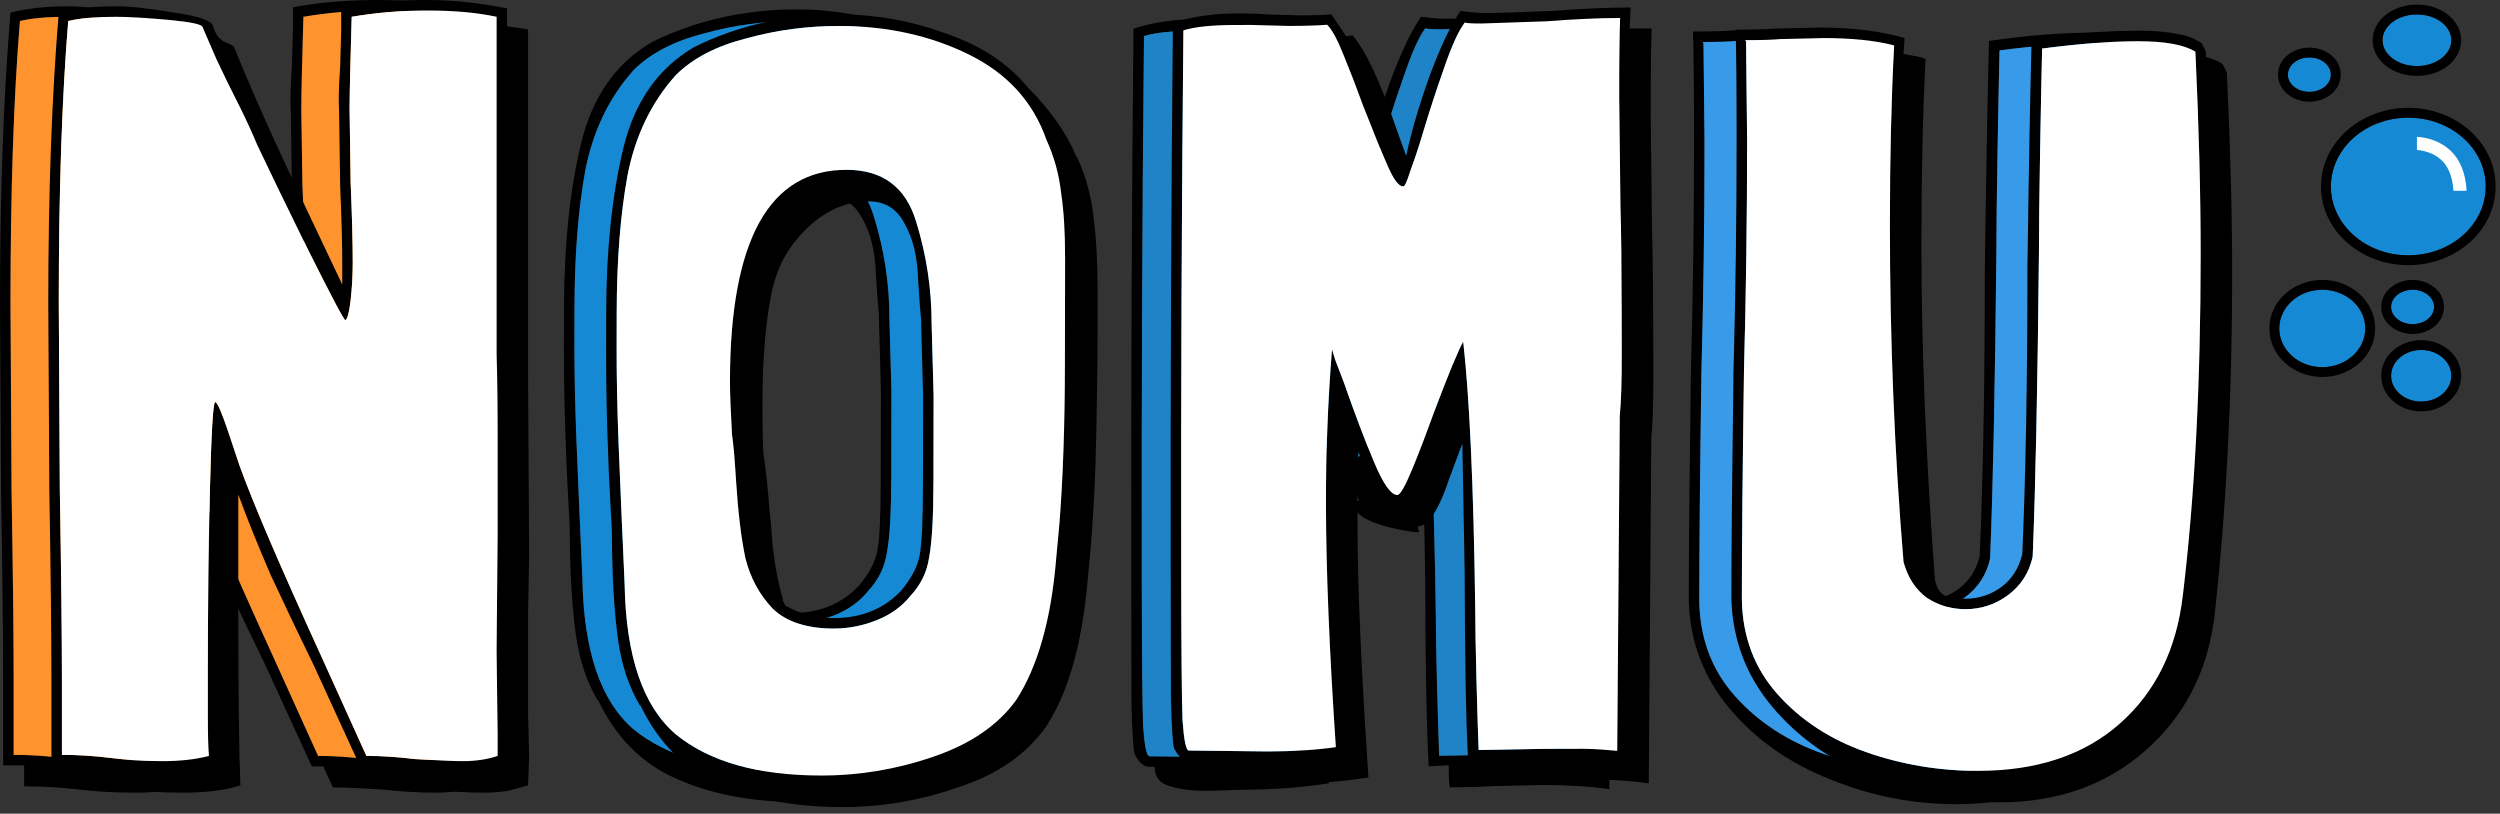 <svg width="381" height="124" viewBox="0 0 381 124" fill="none" xmlns="http://www.w3.org/2000/svg">
<rect x="0" y="0" width="381" height="124" fill="#333333" stroke="none"/>
<path d="M360.47 50.056C360.47 53.314 357.535 55.956 353.915 55.956C350.294 55.956 347.359 53.314 347.359 50.056C347.359 46.797 350.294 44.156 353.915 44.156C357.535 44.156 360.47 46.797 360.47 50.056Z" fill="#1689D5"/>
<path fill-rule="evenodd" clip-rule="evenodd" d="M361.97 50.056C361.97 54.287 358.211 57.456 353.915 57.456C349.619 57.456 345.859 54.287 345.859 50.056C345.859 45.824 349.619 42.656 353.915 42.656C358.211 42.656 361.97 45.824 361.97 50.056ZM353.915 55.956C357.535 55.956 360.47 53.314 360.47 50.056C360.47 46.797 357.535 44.156 353.915 44.156C350.294 44.156 347.359 46.797 347.359 50.056C347.359 53.314 350.294 55.956 353.915 55.956Z" fill="black"/>
<path d="M373.582 57.267C373.582 59.439 371.527 61.2 368.993 61.2C366.458 61.2 364.404 59.439 364.404 57.267C364.404 55.094 366.458 53.333 368.993 53.333C371.527 53.333 373.582 55.094 373.582 57.267Z" fill="#1689D5"/>
<path fill-rule="evenodd" clip-rule="evenodd" d="M375.082 57.267C375.082 60.476 372.13 62.7 368.993 62.7C365.855 62.7 362.904 60.476 362.904 57.267C362.904 54.057 365.855 51.833 368.993 51.833C372.13 51.833 375.082 54.057 375.082 57.267ZM368.993 61.2C371.527 61.2 373.582 59.439 373.582 57.267C373.582 55.094 371.527 53.333 368.993 53.333C366.458 53.333 364.404 55.094 364.404 57.267C364.404 59.439 366.458 61.2 368.993 61.2Z" fill="black"/>
<path d="M370.959 46.778C370.959 48.226 369.492 49.4 367.682 49.4C365.871 49.4 364.404 48.226 364.404 46.778C364.404 45.33 365.871 44.156 367.682 44.156C369.492 44.156 370.959 45.33 370.959 46.778Z" fill="#1689D5"/>
<path fill-rule="evenodd" clip-rule="evenodd" d="M372.459 46.778C372.459 49.349 369.991 50.9 367.682 50.9C365.373 50.9 362.904 49.349 362.904 46.778C362.904 44.206 365.373 42.656 367.682 42.656C369.991 42.656 372.459 44.206 372.459 46.778ZM367.682 49.4C369.492 49.4 370.959 48.226 370.959 46.778C370.959 45.33 369.492 44.156 367.682 44.156C365.871 44.156 364.404 45.33 364.404 46.778C364.404 48.226 365.871 49.4 367.682 49.4Z" fill="black"/>
<path d="M355.226 11.378C355.226 12.826 353.759 14 351.948 14C350.138 14 348.671 12.826 348.671 11.378C348.671 9.93 350.138 8.756 351.948 8.756C353.759 8.756 355.226 9.93 355.226 11.378Z" fill="#1689D5"/>
<path fill-rule="evenodd" clip-rule="evenodd" d="M356.726 11.378C356.726 13.95 354.257 15.5 351.948 15.5C349.639 15.5 347.171 13.95 347.171 11.378C347.171 8.806 349.639 7.256 351.948 7.256C354.257 7.256 356.726 8.806 356.726 11.378ZM351.948 14C353.759 14 355.226 12.826 355.226 11.378C355.226 9.93 353.759 8.756 351.948 8.756C350.138 8.756 348.671 9.93 348.671 11.378C348.671 12.826 350.138 14 351.948 14Z" fill="black"/>
<path d="M373.582 6.134C373.582 8.306 371.234 10.067 368.337 10.067C365.441 10.067 363.093 8.306 363.093 6.134C363.093 3.961 365.441 2.2 368.337 2.2C371.234 2.2 373.582 3.961 373.582 6.134Z" fill="#1689D5"/>
<path fill-rule="evenodd" clip-rule="evenodd" d="M372.946 10.115C371.713 11.039 370.079 11.567 368.337 11.567C366.596 11.567 364.962 11.039 363.729 10.115C362.496 9.19 361.593 7.798 361.593 6.134C361.593 4.469 362.496 3.077 363.729 2.152C364.962 1.228 366.596 0.7 368.337 0.7C370.079 0.7 371.713 1.228 372.946 2.152C374.179 3.077 375.082 4.469 375.082 6.134C375.082 7.798 374.179 9.19 372.946 10.115ZM368.337 10.067C371.234 10.067 373.582 8.306 373.582 6.134C373.582 3.961 371.234 2.2 368.337 2.2C365.441 2.2 363.093 3.961 363.093 6.134C363.093 8.306 365.441 10.067 368.337 10.067Z" fill="black"/>
<path d="M378.826 28.422C378.826 34.215 373.543 38.911 367.026 38.911C360.509 38.911 355.226 34.215 355.226 28.422C355.226 22.63 360.509 17.933 367.026 17.933C373.543 17.933 378.826 22.63 378.826 28.422Z" fill="#1689D5"/>
<path fill-rule="evenodd" clip-rule="evenodd" d="M380.326 28.422C380.326 35.205 374.2 40.411 367.026 40.411C359.852 40.411 353.726 35.205 353.726 28.422C353.726 21.64 359.852 16.433 367.026 16.433C374.2 16.433 380.326 21.64 380.326 28.422ZM367.026 38.911C373.543 38.911 378.826 34.215 378.826 28.422C378.826 22.63 373.543 17.933 367.026 17.933C360.509 17.933 355.226 22.63 355.226 28.422C355.226 34.215 360.509 38.911 367.026 38.911Z" fill="black"/>
<path fill-rule="evenodd" clip-rule="evenodd" d="M368.336 22.867C368.337 22.867 368.337 22.867 368.337 21.867C368.337 20.867 368.337 20.867 368.338 20.867L368.341 20.867L368.345 20.867L368.357 20.867L368.391 20.867C368.42 20.868 368.457 20.869 368.504 20.872C368.598 20.877 368.728 20.886 368.888 20.904C369.207 20.939 369.648 21.009 370.157 21.148C371.171 21.424 372.492 21.985 373.633 23.126C374.804 24.298 375.355 25.816 375.621 26.968C375.756 27.554 375.824 28.072 375.858 28.444C375.875 28.631 375.884 28.784 375.888 28.892C375.89 28.946 375.891 28.99 375.892 29.021L375.893 29.059L375.893 29.071L375.893 29.075L375.893 29.076C375.893 29.077 375.893 29.078 374.893 29.078C373.893 29.078 373.893 29.078 373.893 29.078L373.893 29.08C373.893 29.079 373.893 29.079 373.893 29.078L373.892 29.06C373.892 29.042 373.891 29.013 373.89 28.974C373.886 28.896 373.88 28.776 373.866 28.625C373.838 28.322 373.783 27.897 373.672 27.418C373.447 26.44 373.014 25.336 372.219 24.541C371.394 23.715 370.42 23.293 369.631 23.077C369.239 22.97 368.902 22.917 368.667 22.891C368.55 22.878 368.46 22.872 368.403 22.869C368.374 22.868 368.354 22.867 368.343 22.867L368.333 22.867C368.332 22.867 368.332 22.867 368.333 22.867L368.335 22.867L368.336 22.867Z" fill="white"/>
<path d="M332.889 11.361C333.422 22.774 333.689 33.067 333.689 42.24C333.689 60.694 332.782 78.081 330.969 94.4C329.902 102.72 326.382 109.494 320.409 114.72C314.436 119.947 307.022 122.56 298.169 122.56C291.449 122.56 284.996 121.28 278.809 118.72C272.622 116.267 267.556 112.694 263.609 108C259.662 103.307 257.582 97.867 257.369 91.68C257.369 84.001 257.476 72.481 257.689 57.12C258.009 45.281 258.169 33.281 258.169 21.12C258.169 13.547 258.116 8.107 258.009 4.8C260.676 4.8 262.702 4.747 264.089 4.64L270.809 4.48C275.822 4.48 280.142 5.014 283.769 6.08L283.609 8.48C283.929 8.587 284.462 8.694 285.209 8.8C285.956 8.907 286.542 9.067 286.969 9.28C286.542 17.28 286.329 26.774 286.329 37.761C286.329 53.12 287.022 70.187 288.409 88.96V88.641C288.622 89.814 289.102 90.614 289.849 91.04C290.702 91.361 291.769 91.52 293.049 91.52C295.076 91.52 296.889 90.934 298.489 89.76C300.089 88.587 301.156 86.934 301.689 84.8V85.121C302.222 72.96 302.489 58.294 302.489 41.12C302.702 25.547 302.916 13.921 303.129 6.24C308.889 5.387 314.382 4.96 319.609 4.96C321.849 4.96 323.716 5.12 325.209 5.44C326.702 5.654 327.982 6.134 329.049 6.88L329.689 8.16V8.96C330.862 9.28 331.716 9.654 332.249 10.081L332.889 11.361ZM319.289 6.56C315.342 6.56 310.489 6.934 304.729 7.68C304.622 12.161 304.516 17.601 304.409 24C304.302 30.294 304.249 35.147 304.249 38.56C304.036 59.361 303.716 74.88 303.289 85.121C302.756 87.574 301.476 89.547 299.449 91.04C297.529 92.427 295.396 93.121 293.049 93.121C290.916 93.121 288.942 92.534 287.129 91.361C285.422 90.081 284.249 88.267 283.609 85.921C282.222 69.281 281.529 52.16 281.529 34.56C281.529 24.427 281.742 15.361 282.169 7.36V7.2C279.289 6.454 275.716 6.08 271.449 6.08L264.729 6.24C263.556 6.347 261.849 6.4 259.609 6.4H259.449L259.609 6.56L259.769 21.601C259.769 33.334 259.609 45.12 259.289 56.961C259.076 72.32 258.969 83.894 258.969 91.68C259.076 97.334 260.889 102.134 264.409 106.08C267.929 110.027 272.409 112.96 277.849 114.88C283.289 116.8 288.996 117.76 294.969 117.76C303.929 117.76 311.129 115.36 316.569 110.56C322.009 105.76 325.209 99.254 326.169 91.04C327.982 76.001 328.889 58.667 328.889 39.041C328.889 29.867 328.622 19.574 328.089 8.16C326.382 7.094 323.449 6.56 319.289 6.56Z" fill="black"/>
<path d="M319.289 6.56C315.342 6.56 310.489 6.934 304.729 7.68C304.622 12.161 304.516 17.601 304.409 24C304.302 30.294 304.249 35.147 304.249 38.56C304.036 59.361 303.716 74.88 303.289 85.121C302.756 87.574 301.476 89.547 299.449 91.04C297.529 92.427 295.396 93.121 293.049 93.121C290.916 93.121 288.942 92.534 287.129 91.361C285.422 90.081 284.249 88.267 283.609 85.921C282.222 69.281 281.529 52.16 281.529 34.56C281.529 24.427 281.742 15.361 282.169 7.36V7.2C279.289 6.454 275.716 6.08 271.449 6.08L264.729 6.24C263.556 6.347 261.849 6.4 259.609 6.4H259.449L259.609 6.56L259.769 21.601C259.769 33.334 259.609 45.12 259.289 56.961C259.076 72.32 258.969 83.894 258.969 91.68C259.076 97.334 260.889 102.134 264.409 106.08C267.929 110.027 272.409 112.96 277.849 114.88C283.289 116.8 288.996 117.76 294.969 117.76C303.929 117.76 311.129 115.36 316.569 110.56C322.009 105.76 325.209 99.254 326.169 91.04C327.982 76.001 328.889 58.667 328.889 39.041C328.889 29.867 328.622 19.574 328.089 8.16C326.382 7.094 323.449 6.56 319.289 6.56Z" fill="#379BE9"/>
<path d="M339.381 11.08C339.915 22.494 340.181 32.787 340.181 41.96C340.181 60.413 339.275 77.8 337.461 94.12C336.395 102.44 332.875 109.214 326.901 114.44C320.928 119.667 313.515 122.28 304.661 122.28C297.941 122.28 291.488 121 285.301 118.44C279.115 115.987 274.048 112.414 270.101 107.72C266.155 103.027 264.075 97.587 263.861 91.4C263.861 83.72 263.968 72.2 264.181 56.84C264.501 45 264.661 33 264.661 20.84C264.661 13.267 264.608 7.827 264.501 4.52C267.168 4.52 269.195 4.467 270.581 4.36L277.301 4.2C282.315 4.2 286.635 4.734 290.261 5.8L290.101 8.2C290.421 8.307 290.955 8.414 291.701 8.52C292.448 8.627 293.035 8.787 293.461 9C293.035 17 292.821 26.494 292.821 37.48C292.821 52.84 293.515 69.907 294.901 88.68V88.36C295.115 89.534 295.595 90.334 296.341 90.76C297.195 91.08 298.261 91.24 299.541 91.24C301.568 91.24 303.381 90.653 304.981 89.48C306.581 88.307 307.648 86.653 308.181 84.52V84.84C308.715 72.68 308.981 58.014 308.981 40.84C309.195 25.267 309.408 13.64 309.621 5.96C315.381 5.107 320.875 4.68 326.101 4.68C328.341 4.68 330.208 4.84 331.701 5.16C333.195 5.374 334.475 5.854 335.541 6.6L336.181 7.88V8.68C337.355 9 338.208 9.374 338.741 9.8L339.381 11.08ZM325.781 6.28C321.835 6.28 316.981 6.654 311.221 7.4C311.115 11.88 311.008 17.32 310.901 23.72C310.795 30.014 310.741 34.867 310.741 38.28C310.528 59.08 310.208 74.6 309.781 84.84C309.248 87.293 307.968 89.267 305.941 90.76C304.021 92.147 301.888 92.84 299.541 92.84C297.408 92.84 295.435 92.254 293.621 91.08C291.915 89.8 290.741 87.987 290.101 85.64C288.715 69 288.021 51.88 288.021 34.28C288.021 24.147 288.235 15.08 288.661 7.08V6.92C285.781 6.174 282.208 5.8 277.941 5.8L271.221 5.96C270.048 6.067 268.341 6.12 266.101 6.12H265.941L266.101 6.28L266.261 21.32C266.261 33.053 266.101 44.84 265.781 56.68C265.568 72.04 265.461 83.614 265.461 91.4C265.568 97.053 267.381 101.854 270.901 105.8C274.421 109.747 278.901 112.68 284.341 114.6C289.781 116.52 295.488 117.48 301.461 117.48C310.421 117.48 317.621 115.08 323.061 110.28C328.501 105.48 331.701 98.974 332.661 90.76C334.475 75.72 335.381 58.387 335.381 38.76C335.381 29.587 335.115 19.294 334.581 7.88C332.875 6.814 329.941 6.28 325.781 6.28Z" fill="black"/>
<path d="M325.781 6.28C321.835 6.28 316.981 6.654 311.221 7.4C311.115 11.88 311.008 17.32 310.901 23.72C310.795 30.014 310.741 34.867 310.741 38.28C310.528 59.08 310.208 74.6 309.781 84.84C309.248 87.293 307.968 89.267 305.941 90.76C304.021 92.147 301.888 92.84 299.541 92.84C297.408 92.84 295.435 92.254 293.621 91.08C291.915 89.8 290.741 87.987 290.101 85.64C288.715 69 288.021 51.88 288.021 34.28C288.021 24.147 288.235 15.08 288.661 7.08V6.92C285.781 6.174 282.208 5.8 277.941 5.8L271.221 5.96C270.048 6.067 268.341 6.12 266.101 6.12H265.941L266.101 6.28L266.261 21.32C266.261 33.053 266.101 44.84 265.781 56.68C265.568 72.04 265.461 83.614 265.461 91.4C265.568 97.053 267.381 101.854 270.901 105.8C274.421 109.747 278.901 112.68 284.341 114.6C289.781 116.52 295.488 117.48 301.461 117.48C310.421 117.48 317.621 115.08 323.061 110.28C328.501 105.48 331.701 98.974 332.661 90.76C334.475 75.72 335.381 58.387 335.381 38.76C335.381 29.587 335.115 19.294 334.581 7.88C332.875 6.814 329.941 6.28 325.781 6.28Z" fill="white"/>
<path d="M245.262 120.257C242.275 119.836 238.861 119.628 235.021 119.635L227.342 119.808C225.848 119.918 223.715 119.975 220.942 119.98C220.834 119.233 220.779 118.113 220.776 116.62L217.736 116.785C217.406 111.026 217.23 101.479 217.206 88.146L216.852 68.467C216.533 69.321 215.896 71.028 214.941 73.59C214.092 76.151 217.242 78.066 216.391 79.347C215.54 80.522 216.741 81.107 215.994 81.108C215.141 81.11 208.072 80.055 206.788 77.924C205.188 77.82 203.263 75.104 201.014 69.774C200.912 72.335 200.865 76.068 200.874 80.975C200.89 90.361 201.446 103.16 202.541 119.372C198.382 120.019 193.956 120.347 189.262 120.355L184.143 120.524C181.583 120.528 179.556 120.265 178.061 119.734C176.674 119.31 175.979 118.351 175.976 116.858L175.176 116.859C174.323 116.861 173.575 116.222 172.933 114.943C172.719 114.304 172.554 111.797 172.44 107.424C172.432 102.944 172.421 96.758 172.407 88.864C172.357 59.958 172.468 31.797 172.74 4.384C175.618 3.419 178.871 2.933 182.497 2.927C184.524 2.923 186.071 2.974 187.138 3.078L192.258 3.229C194.178 3.226 195.725 3.17 196.898 3.061L199.144 6.417L200.103 6.256C202.134 8.599 204.382 13.395 206.848 20.644L208.295 24.642C209.036 21.12 210.202 17.118 211.794 12.635C213.493 8.046 215.087 4.683 216.577 2.547C218.071 2.758 219.351 2.862 220.417 2.86C222.337 2.857 225.857 2.744 230.977 2.522C235.136 2.195 238.976 2.028 242.496 2.022L242.342 5.222L245.702 5.216C245.6 7.883 245.554 12.47 245.566 18.977L245.755 35.776C245.868 39.509 245.931 45.163 245.945 52.736L245.955 58.656C245.962 62.602 245.86 65.589 245.65 67.616L245.65 67.456L245.262 120.257ZM240.845 64.265C241.054 62.131 241.155 58.984 241.148 54.824L241.137 48.584C241.125 41.331 241.062 35.891 240.949 32.265L240.76 15.785C240.751 10.345 240.797 6.291 240.899 3.625C237.592 3.63 233.859 3.797 229.7 4.124L219.78 4.461C218.287 4.464 217.433 4.412 217.22 4.306C216.262 5.588 215.2 7.936 214.032 11.351C212.865 14.66 211.804 17.915 210.849 21.117C210.213 23.252 209.576 25.173 208.939 26.88C208.409 28.588 208.037 29.389 207.824 29.282C207.184 29.284 206.435 28.325 205.578 26.406C204.722 24.488 203.436 21.343 201.722 16.973C200.757 14.308 199.793 11.803 198.829 9.458C197.865 7.006 197.009 5.408 196.261 4.663L196.101 4.663C194.927 4.772 193.061 4.828 190.501 4.833L184.741 4.683L182.181 4.687C178.661 4.693 176.048 4.964 174.342 5.501C174.07 32.808 173.958 60.595 174.007 88.862C174.027 100.168 174.093 107.421 174.205 110.621C174.424 113.714 174.747 115.26 175.174 115.259L187.174 115.399C191.227 115.391 194.693 115.172 197.573 114.74C196.587 100.129 196.086 87.81 196.068 77.783C196.054 69.783 196.36 61.889 196.987 54.101L197.47 55.7L198.755 59.058C200.471 63.962 202.025 68.066 203.417 71.37C204.809 74.674 205.986 76.326 206.946 76.324C207.372 76.323 205.322 73.267 206.385 70.705C207.447 68.143 211.303 67.143 212.364 64.154C214.7 57.964 216.24 54.228 216.985 52.946C217.96 61.585 218.57 75.13 218.816 93.583C218.82 96.037 218.88 99.556 218.994 104.143C219.109 108.623 219.222 112.303 219.333 115.182L229.413 115.005L235.173 114.995C236.346 114.993 238.107 115.096 240.454 115.306L240.845 64.265Z" fill="black"/>
<path d="M240.845 64.265C241.054 62.131 241.155 58.984 241.148 54.824L241.137 48.584C241.125 41.331 241.062 35.891 240.949 32.265L240.76 15.785C240.751 10.345 240.797 6.291 240.899 3.625C237.592 3.63 233.859 3.797 229.7 4.124L219.78 4.461C218.287 4.464 217.433 4.412 217.22 4.306C216.262 5.588 215.2 7.936 214.032 11.351C212.865 14.66 211.804 17.915 210.849 21.117C210.213 23.252 209.576 25.173 208.939 26.88C208.409 28.588 208.037 29.389 207.824 29.282C207.184 29.284 206.435 28.325 205.578 26.406C204.722 24.488 203.436 21.343 201.722 16.973C200.757 14.308 199.793 11.803 198.829 9.458C197.865 7.006 197.009 5.408 196.261 4.663L196.101 4.663C194.927 4.772 193.061 4.828 190.501 4.833L184.741 4.683L182.181 4.687C178.661 4.693 176.048 4.964 174.342 5.501C174.07 32.808 173.958 60.595 174.007 88.862C174.027 100.168 174.093 107.421 174.205 110.621C174.424 113.714 174.747 115.26 175.174 115.259L187.174 115.399C191.227 115.391 194.693 115.172 197.573 114.74C196.587 100.129 196.086 87.81 196.068 77.783C196.054 69.783 196.36 61.889 196.987 54.101L197.47 55.7L198.755 59.058C200.471 63.962 202.025 68.066 203.417 71.37C204.809 74.674 205.986 76.326 206.946 76.324C207.372 76.323 205.322 73.267 206.385 70.705C207.447 68.143 211.303 67.143 212.364 64.154C214.7 57.964 216.24 54.228 216.985 52.946C217.96 61.585 218.57 75.13 218.816 93.583C218.82 96.037 218.88 99.556 218.994 104.143C219.109 108.623 219.222 112.303 219.333 115.182L229.413 115.005L235.173 114.995C236.346 114.993 238.107 115.096 240.454 115.306L240.845 64.265Z" fill="#1E83C7"/>
<path d="M251.272 119.377C248.284 118.956 244.871 118.749 241.031 118.755L233.351 118.929C231.858 119.038 229.725 119.095 226.951 119.1C226.843 118.353 226.788 117.233 226.785 115.74L223.746 115.905C223.416 110.146 223.239 100.6 223.216 87.266L222.861 67.587C222.543 68.441 221.906 70.149 220.95 72.71C220.102 75.272 219.252 77.193 218.4 78.475C217.549 79.65 216.75 80.238 216.004 80.239C215.15 80.24 214.082 79.176 212.798 77.044C211.198 76.941 209.273 74.224 207.024 68.895C206.922 71.455 206.875 75.188 206.883 80.095C206.9 89.481 207.455 102.281 208.55 118.492C204.391 119.139 199.965 119.467 195.272 119.475L190.152 119.644C187.592 119.649 185.565 119.385 184.071 118.855C182.683 118.43 181.988 117.472 181.986 115.978L181.186 115.98C180.332 115.981 179.585 115.343 178.942 114.064C178.728 113.424 178.564 110.918 178.449 106.544C178.442 102.064 178.431 95.878 178.417 87.984C178.367 59.078 178.477 30.918 178.75 3.504C181.628 2.539 184.88 2.053 188.507 2.047C190.534 2.043 192.08 2.094 193.147 2.199L198.268 2.35C200.188 2.346 201.734 2.29 202.907 2.182L205.153 5.538L206.113 5.376C208.144 7.719 210.392 12.515 212.858 19.764L214.305 23.762C215.045 20.241 216.212 16.238 217.804 11.756C219.503 7.166 221.097 3.803 222.586 1.667C224.08 1.878 225.36 1.982 226.427 1.981C228.347 1.977 231.867 1.864 236.986 1.642C241.146 1.315 244.986 1.148 248.506 1.142L248.351 4.342L251.711 4.336C251.609 7.003 251.564 11.59 251.575 18.097L251.764 34.896C251.878 38.63 251.941 44.283 251.954 51.856L251.964 57.776C251.971 61.723 251.87 64.71 251.66 66.737L251.66 66.577L251.272 119.377ZM246.854 63.385C247.064 61.251 247.165 58.105 247.158 53.944L247.147 47.705C247.134 40.451 247.071 35.011 246.958 31.385L246.77 14.905C246.76 9.465 246.806 5.412 246.908 2.745C243.602 2.751 239.869 2.917 235.709 3.244L225.79 3.582C224.296 3.584 223.443 3.532 223.229 3.426C222.272 4.708 221.209 7.056 220.042 10.472C218.874 13.78 217.813 17.036 216.859 20.237C216.223 22.372 215.586 24.293 214.949 26.001C214.418 27.708 214.047 28.509 213.833 28.403C213.193 28.404 212.445 27.445 211.588 25.526C210.731 23.608 209.446 20.464 207.732 16.093C206.767 13.428 205.803 10.923 204.838 8.578C203.874 6.127 203.018 4.528 202.27 3.783L202.11 3.783C200.937 3.892 199.07 3.948 196.51 3.953L190.75 3.803L188.19 3.807C184.67 3.813 182.057 4.085 180.351 4.621C180.079 31.928 179.968 59.715 180.017 87.982C180.037 99.288 180.103 106.542 180.215 109.741C180.434 112.834 180.756 114.38 181.183 114.38L193.183 114.519C197.237 114.512 200.703 114.292 203.582 113.861C202.597 99.249 202.095 86.93 202.078 76.903C202.064 68.903 202.37 61.009 202.996 53.222L203.479 54.821L204.765 58.178C206.48 63.082 208.034 67.186 209.426 70.49C210.819 73.795 211.995 75.446 212.955 75.444C213.382 75.444 214.126 74.162 215.188 71.6C216.251 69.038 217.312 66.263 218.374 63.275C220.71 57.084 222.25 53.348 222.994 52.067C223.969 60.705 224.58 74.251 224.825 92.704C224.83 95.157 224.889 98.677 225.004 103.263C225.118 107.743 225.231 111.423 225.343 114.303L235.423 114.125L241.183 114.115C242.356 114.113 244.116 114.217 246.463 114.426L246.854 63.385Z" fill="black"/>
<path d="M246.854 63.385C247.064 61.251 247.165 58.105 247.158 53.944L247.147 47.705C247.134 40.451 247.071 35.011 246.958 31.385L246.77 14.905C246.76 9.465 246.806 5.412 246.908 2.745C243.602 2.751 239.869 2.917 235.709 3.244L225.79 3.582C224.296 3.584 223.443 3.532 223.229 3.426C222.272 4.708 221.209 7.056 220.042 10.472C218.874 13.78 217.813 17.036 216.859 20.237C216.223 22.372 215.586 24.293 214.949 26.001C214.418 27.708 214.047 28.509 213.833 28.403C213.193 28.404 212.445 27.445 211.588 25.526C210.731 23.608 209.446 20.464 207.732 16.093C206.767 13.428 205.803 10.923 204.838 8.578C203.874 6.127 203.018 4.528 202.27 3.783L202.11 3.783C200.937 3.892 199.07 3.948 196.51 3.953L190.75 3.803L188.19 3.807C184.67 3.813 182.057 4.085 180.351 4.621C180.079 31.928 179.968 59.715 180.017 87.982C180.037 99.288 180.103 106.542 180.215 109.741C180.434 112.834 180.756 114.38 181.183 114.38L193.183 114.519C197.237 114.512 200.703 114.292 203.582 113.861C202.597 99.249 202.095 86.93 202.078 76.903C202.064 68.903 202.37 61.009 202.996 53.222L203.479 54.821L204.765 58.178C206.48 63.082 208.034 67.186 209.426 70.49C210.819 73.795 211.995 75.446 212.955 75.444C213.382 75.444 214.126 74.162 215.188 71.6C216.251 69.038 217.312 66.263 218.374 63.275C220.71 57.084 222.25 53.348 222.994 52.067C223.969 60.705 224.58 74.251 224.825 92.704C224.83 95.157 224.889 98.677 225.004 103.263C225.118 107.743 225.231 111.423 225.343 114.303L235.423 114.125L241.183 114.115C242.356 114.113 244.116 114.217 246.463 114.426L246.854 63.385Z" fill="white"/>
<path d="M157.675 23.099C159.057 26.088 159.905 29.183 160.219 32.384C160.64 35.478 160.847 39.265 160.839 43.745L160.822 53.665C160.819 55.265 160.759 59.158 160.642 65.344C160.524 71.531 160.248 77.237 159.812 82.463L159.323 87.742C158.452 97.554 156.306 105.017 152.883 110.131C149.89 114.286 145.458 117.318 139.588 119.228C133.824 121.244 127.902 122.247 121.822 122.237C114.569 122.224 108.331 121.04 103.108 118.684C97.886 116.435 93.893 112.428 91.129 106.663L91.129 106.823C89.427 103.94 88.313 100.632 87.787 96.897C87.26 93.163 86.948 88.683 86.85 83.456C86.854 81.002 86.804 79.189 86.699 78.016C86.182 68.948 85.93 60.521 85.944 52.734L85.954 46.814C85.971 37.321 86.838 29.002 88.558 21.859C90.277 14.715 93.912 9.548 99.465 6.358C106.19 3.063 113.553 1.422 121.553 1.436C127.1 1.446 132.485 2.415 137.708 4.344C143.038 6.167 147.194 8.894 150.174 12.526C153.688 16.052 156.188 19.63 157.675 23.259L157.675 23.099ZM121.55 3.196C116.643 3.188 111.896 3.819 107.307 5.091C102.718 6.257 99.141 8.117 96.577 10.673C92.836 14.826 90.374 19.942 89.19 26.02C88.113 31.991 87.568 38.924 87.554 46.817L87.544 52.417C87.537 56.684 87.635 61.484 87.839 66.817C88.043 72.044 88.197 75.725 88.3 77.858L88.762 88.259C88.956 99.246 91.556 106.877 96.562 111.153C101.674 115.322 109.031 117.415 118.631 117.431C124.497 117.442 130.206 116.491 135.756 114.581C141.412 112.671 145.631 109.798 148.411 105.963C151.726 100.849 153.766 93.653 154.528 84.374L155.018 79.095C155.563 72.269 155.844 64.163 155.86 54.776L155.888 38.616C155.895 34.669 155.688 31.309 155.266 28.535C154.951 25.761 154.209 23.093 153.04 20.531C151.023 14.768 147.084 10.441 141.223 7.551C135.361 4.66 128.803 3.209 121.55 3.196ZM135.838 67.221L135.829 72.661C135.819 78.101 135.599 81.941 135.169 84.18C134.845 86.419 133.881 88.391 132.278 90.095C130.996 91.693 129.287 92.916 127.152 93.766C125.017 94.616 122.83 95.039 120.59 95.035C116.536 95.028 113.445 94.009 111.315 91.978C109.292 89.842 107.91 87.279 107.169 84.291C106.534 81.303 106.061 77.409 105.749 72.609C105.542 69.195 105.332 66.795 105.121 65.408C104.914 61.781 104.813 59.06 104.816 57.247C104.853 35.807 110.792 25.098 122.632 25.118C128.072 25.128 131.587 27.747 133.178 32.977C134.769 38.099 135.56 43.327 135.551 48.661L135.852 59.541L135.838 67.221ZM133.952 48.018C133.847 47.164 133.69 45.084 133.483 41.777C133.382 38.364 132.694 35.536 131.418 33.294C130.248 31.051 128.437 29.928 125.983 29.924C122.677 29.918 119.635 31.193 116.857 33.748C114.079 36.303 112.26 39.34 111.401 42.858L111.401 42.699C110.326 47.39 109.783 53.309 109.77 60.456C109.764 63.976 109.813 66.642 109.916 68.456L109.916 68.296C110.338 71.283 110.653 74.271 110.861 77.258C110.966 77.898 111.123 79.658 111.332 82.538C111.647 85.419 112.175 88.14 112.917 90.701L112.758 90.541L113.236 91.502C115.367 92.785 117.819 93.43 120.593 93.435C124.966 93.442 128.489 91.955 131.16 88.973L131 89.133C132.497 87.322 133.406 85.564 133.729 83.858C134.052 82.045 134.219 78.578 134.227 73.458L134.238 67.218L134.252 59.538L133.951 48.658L133.952 48.018Z" fill="black"/>
<path fill-rule="evenodd" clip-rule="evenodd" d="M121.55 3.196C116.643 3.188 111.896 3.819 107.307 5.091C102.718 6.257 99.141 8.117 96.577 10.673C92.836 14.826 90.374 19.942 89.19 26.02C88.113 31.991 87.568 38.924 87.554 46.817L87.544 52.417C87.537 56.684 87.635 61.484 87.839 66.817C88.043 72.044 88.197 75.725 88.3 77.858L88.762 88.259C88.956 99.246 91.556 106.877 96.562 111.153C101.674 115.322 109.031 117.415 118.631 117.431C124.497 117.442 130.206 116.491 135.756 114.581C141.412 112.671 145.631 109.798 148.411 105.963C151.726 100.849 153.766 93.653 154.528 84.374L155.018 79.095C155.563 72.269 155.844 64.163 155.86 54.776L155.888 38.616C155.895 34.669 155.688 31.309 155.266 28.535C154.951 25.761 154.209 23.093 153.04 20.531C151.023 14.768 147.084 10.441 141.223 7.551C135.361 4.66 128.803 3.209 121.55 3.196ZM135.829 72.661L135.838 67.221L135.852 59.541L135.551 48.661C135.56 43.327 134.769 38.099 133.178 32.977C131.587 27.747 128.072 25.128 122.632 25.118C110.792 25.098 104.853 35.807 104.816 57.247C104.813 59.06 104.914 61.781 105.121 65.408C105.332 66.795 105.542 69.195 105.749 72.609C106.061 77.409 106.534 81.303 107.169 84.291C107.91 87.279 109.292 89.842 111.315 91.978C113.445 94.009 116.536 95.028 120.59 95.035C122.83 95.039 125.017 94.616 127.152 93.766C129.287 92.916 130.996 91.693 132.278 90.095C133.881 88.391 134.845 86.419 135.169 84.18C135.599 81.941 135.819 78.101 135.829 72.661Z" fill="#1689D5"/>
<path d="M164.107 23.86C165.488 26.849 166.336 29.944 166.651 33.144C167.072 36.238 167.279 40.025 167.271 44.505L167.254 54.425C167.251 56.025 167.191 59.919 167.073 66.105C166.956 72.292 166.679 77.998 166.243 83.224L165.754 88.503C164.884 98.315 162.737 105.778 159.315 110.892C156.321 115.046 151.889 118.079 146.019 119.988C140.256 122.005 134.334 123.008 128.254 122.997C121.001 122.985 114.763 121.801 109.54 119.445C104.317 117.196 100.324 113.189 97.561 107.424L97.561 107.584C95.859 104.701 94.745 101.392 94.218 97.658C93.691 93.924 93.379 89.443 93.282 84.216C93.286 81.763 93.236 79.95 93.131 78.776C92.614 69.709 92.362 61.281 92.375 53.495L92.385 47.575C92.402 38.081 93.27 29.763 94.989 22.619C96.708 15.476 100.344 10.309 105.896 7.118C112.622 3.823 119.985 2.183 127.985 2.197C133.531 2.206 138.916 3.176 144.14 5.105C149.47 6.928 153.625 9.655 156.605 13.287C160.119 16.813 162.62 20.391 164.107 24.02L164.107 23.86ZM127.982 3.957C123.075 3.948 118.327 4.58 113.738 5.852C109.15 7.017 105.573 8.878 103.009 11.433C99.268 15.587 96.806 20.702 95.622 26.78C94.545 32.752 93.999 39.684 93.986 47.578L93.976 53.178C93.968 57.444 94.067 62.244 94.271 67.578C94.475 72.805 94.628 76.485 94.731 78.619L95.193 89.02C95.387 100.007 97.987 107.638 102.993 111.913C108.106 116.082 115.462 118.175 125.062 118.192C130.929 118.202 136.637 117.252 142.187 115.342C147.844 113.432 152.062 110.559 154.842 106.724C158.158 101.61 160.197 94.413 160.96 85.134L161.449 79.855C161.995 73.03 162.275 64.923 162.292 55.537L162.32 39.377C162.327 35.43 162.119 32.07 161.698 29.296C161.382 26.522 160.64 23.854 159.472 21.292C157.455 15.528 153.516 11.201 147.654 8.311C141.793 5.421 135.235 3.969 127.982 3.957ZM142.27 67.982L142.261 73.422C142.251 78.862 142.031 82.701 141.6 84.941C141.276 87.18 140.313 89.152 138.71 90.856C137.427 92.453 135.718 93.677 133.584 94.527C131.449 95.376 129.261 95.799 127.021 95.795C122.968 95.788 119.877 94.769 117.747 92.739C115.724 90.602 114.342 88.04 113.6 85.052C112.965 82.064 112.492 78.17 112.181 73.369C111.973 69.956 111.764 67.555 111.553 66.168C111.346 62.541 111.244 59.821 111.247 58.008C111.285 36.568 117.223 25.858 129.063 25.879C134.503 25.888 138.019 28.508 139.61 33.737C141.201 38.86 141.992 44.088 141.982 49.421L142.283 60.302L142.27 67.982ZM140.384 48.779C140.278 47.925 140.122 45.845 139.914 42.538C139.814 39.124 139.125 36.296 137.849 34.054C136.68 31.812 134.868 30.689 132.415 30.684C129.108 30.679 126.066 31.953 123.288 34.509C120.511 37.064 118.692 40.101 117.832 43.619L117.833 43.459C116.758 48.151 116.214 54.07 116.202 61.216C116.196 64.736 116.244 67.403 116.348 69.217L116.348 69.056C116.77 72.044 117.084 75.031 117.292 78.018C117.398 78.658 117.555 80.419 117.763 83.299C118.078 86.18 118.607 88.9 119.349 91.462L119.189 91.302L119.668 92.262C121.799 93.546 124.251 94.19 127.024 94.195C131.398 94.203 134.92 92.716 137.592 89.734L137.432 89.893C138.928 88.083 139.838 86.324 140.161 84.618C140.484 82.805 140.65 79.339 140.659 74.219L140.67 67.979L140.683 60.299L140.382 49.419L140.384 48.779Z" fill="black"/>
<path fill-rule="evenodd" clip-rule="evenodd" d="M127.982 3.957C123.075 3.948 118.327 4.58 113.738 5.852C109.15 7.017 105.573 8.878 103.009 11.433C99.268 15.587 96.806 20.702 95.622 26.78C94.545 32.752 93.999 39.684 93.986 47.578L93.976 53.178C93.968 57.444 94.067 62.244 94.271 67.578C94.475 72.805 94.628 76.485 94.731 78.619L95.193 89.02C95.387 100.007 97.987 107.638 102.993 111.913C108.106 116.082 115.462 118.175 125.062 118.192C130.929 118.202 136.637 117.252 142.187 115.342C147.844 113.432 152.062 110.559 154.842 106.724C158.158 101.61 160.197 94.413 160.96 85.134L161.449 79.855C161.995 73.03 162.275 64.923 162.292 55.537L162.32 39.377C162.327 35.43 162.119 32.07 161.698 29.296C161.382 26.522 160.64 23.854 159.472 21.292C157.455 15.528 153.516 11.201 147.654 8.311C141.793 5.421 135.235 3.969 127.982 3.957ZM142.261 73.422L142.27 67.982L142.283 60.302L141.982 49.421C141.992 44.088 141.201 38.86 139.61 33.737C138.019 28.508 134.503 25.888 129.063 25.879C117.223 25.858 111.285 36.568 111.247 58.008C111.244 59.821 111.346 62.541 111.553 66.168C111.764 67.555 111.973 69.956 112.181 73.369C112.492 78.17 112.965 82.064 113.6 85.052C114.342 88.04 115.724 90.602 117.747 92.739C119.877 94.769 122.968 95.788 127.021 95.795C129.261 95.799 131.449 95.376 133.584 94.527C135.718 93.677 137.427 92.453 138.71 90.856C140.313 89.152 141.276 87.18 141.6 84.941C142.031 82.701 142.251 78.862 142.261 73.422Z" fill="white"/>
<path d="M49.28 116.8H47.52L40.48 101.44C38.24 96.853 36.053 92.267 33.92 87.68C31.893 82.987 30.24 78.88 28.96 75.36V92.96C28.96 105.973 29.067 114.88 29.28 119.68C27.04 120.427 24.16 120.8 20.64 120.8C18.72 120.8 17.013 120.747 15.52 120.64C14.133 120.533 12.96 120.427 12 120.32C9.333 120 6.56 119.84 3.68 119.84V116.64H0.48V103.84C0.48 97.12 0.373 87.36 0.16 74.56L0 46.08C0 29.333 0.533 14.613 1.6 1.92C4.16 1.28 7.04 0.96 10.24 0.96C12.48 0.96 15.467 1.28 19.2 1.92C22.933 2.453 24.907 3.147 25.12 4C25.44 5.173 26.027 5.973 26.88 6.4C27.733 6.72 28.213 6.987 28.32 7.2C30.133 11.68 32.213 16.48 34.56 21.6C36.907 26.72 40.32 33.973 44.8 43.36V40C44.8 37.12 44.693 33.227 44.48 28.32L44.32 16.8C44.213 15.413 44.267 13.227 44.48 10.24L44.64 4.64V1.12C48.373 0.373 52.747 0 57.76 0C61.6 0 65.653 0.427 69.92 1.28V4L73.12 4.48V57.28L73.28 84.64L73.12 93.76V108.8L73.28 115.2L73.12 119.68C72.8 119.787 72.053 120 70.88 120.32C69.707 120.64 68.213 120.8 66.4 120.8C63.84 120.8 61.12 120.64 58.24 120.32C54.827 120.107 52.32 120 50.72 120L49.28 116.8ZM68.48 112L68.32 99.2L68.48 81.44V67.68C68.48 61.6 68.427 57.067 68.32 54.08V2.56C65.333 1.92 61.813 1.6 57.76 1.6C53.813 1.6 49.973 1.92 46.24 2.56C46.027 9.6 45.92 14.347 45.92 16.8L46.08 27.84C46.293 32.96 46.4 37.013 46.4 40C46.4 41.92 46.293 43.84 46.08 45.76C45.867 47.573 45.6 48.587 45.28 48.8C45.067 48.8 43.2 45.28 39.68 38.24C36.16 31.093 33.547 25.707 31.84 22.08C30.987 20.053 30.133 18.187 29.28 16.48C28.427 14.773 27.787 13.493 27.36 12.64L25.6 8.96L23.52 4.16C23.52 3.733 21.813 3.36 18.4 3.04C14.987 2.72 12.267 2.56 10.24 2.56C7.253 2.56 4.853 2.773 3.04 3.2C2.08 14.827 1.6 29.12 1.6 46.08L1.76 74.72C1.973 87.307 2.08 97.013 2.08 103.84V115.04C4.533 115.04 7.04 115.2 9.6 115.52C10.453 115.627 11.52 115.733 12.8 115.84C14.08 115.947 15.627 116 17.44 116C20.107 116 22.453 115.733 24.48 115.2C24.373 114.027 24.32 112 24.32 109.12V101.92C24.32 92.32 24.427 83.147 24.64 74.4C24.853 65.653 25.12 61.28 25.44 61.28C25.76 61.28 26.453 62.88 27.52 66.08L29.12 70.88C31.147 76.533 35.307 86.24 41.6 100L48.48 115.2C50.827 115.2 53.28 115.36 55.84 115.68C59.253 115.893 61.707 116 63.2 116C65.12 116 66.88 115.733 68.48 115.2V112Z" fill="black"/>
<path d="M68.48 112L68.32 99.2L68.48 81.44V67.68C68.48 61.6 68.427 57.067 68.32 54.08V2.56C65.333 1.92 61.813 1.6 57.76 1.6C53.813 1.6 49.973 1.92 46.24 2.56C46.027 9.6 45.92 14.347 45.92 16.8L46.08 27.84C46.293 32.96 46.4 37.013 46.4 40C46.4 41.92 46.293 43.84 46.08 45.76C45.867 47.573 45.6 48.587 45.28 48.8C45.067 48.8 43.2 45.28 39.68 38.24C36.16 31.093 33.547 25.707 31.84 22.08C30.987 20.053 30.133 18.187 29.28 16.48L27.36 12.64L25.6 8.96L23.52 4.16C23.52 3.733 21.813 3.36 18.4 3.04C14.987 2.72 12.267 2.56 10.24 2.56C7.253 2.56 4.853 2.773 3.04 3.2C2.08 14.827 1.6 29.12 1.6 46.08L1.76 74.72C1.973 87.307 2.08 97.013 2.08 103.84V115.04C4.533 115.04 7.04 115.2 9.6 115.52C10.453 115.627 11.52 115.733 12.8 115.84C14.08 115.947 15.627 116 17.44 116C20.107 116 22.453 115.733 24.48 115.2C24.373 114.027 24.32 112 24.32 109.12V101.92C24.32 92.32 24.427 83.147 24.64 74.4C24.853 65.653 25.12 61.28 25.44 61.28C25.76 61.28 26.453 62.88 27.52 66.08L29.12 70.88C31.147 76.533 35.307 86.24 41.6 100L48.48 115.2C50.827 115.2 53.28 115.36 55.84 115.68C59.253 115.893 61.707 116 63.2 116C65.12 116 66.88 115.733 68.48 115.2V112Z" fill="#FF932E"/>
<path d="M56.639 116.8H54.879L47.839 101.44C45.599 96.853 43.413 92.267 41.279 87.68C39.253 82.987 37.599 78.88 36.319 75.36V92.96C36.319 105.973 36.426 114.88 36.639 119.68C34.399 120.427 31.519 120.8 27.999 120.8C26.079 120.8 24.373 120.747 22.879 120.64C21.493 120.533 20.319 120.427 19.359 120.32C16.693 120 13.919 119.84 11.039 119.84V116.64H7.839V103.84C7.839 97.12 7.733 87.36 7.519 74.56L7.359 46.08C7.359 29.333 7.893 14.613 8.959 1.92C11.519 1.28 14.399 0.96 17.599 0.96C19.839 0.96 22.826 1.28 26.559 1.92C30.293 2.453 32.266 3.147 32.479 4C32.799 5.173 33.386 5.973 34.239 6.4C35.093 6.72 35.573 6.987 35.679 7.2C37.493 11.68 39.573 16.48 41.919 21.6C44.266 26.72 47.679 33.973 52.159 43.36V40C52.159 37.12 52.053 33.227 51.839 28.32L51.679 16.8C51.573 15.413 51.626 13.227 51.839 10.24L51.999 4.64V1.12C55.733 0.373 60.106 0 65.119 0C68.959 0 73.013 0.427 77.279 1.28V4L80.479 4.48V57.28L80.639 84.64L80.479 93.76V108.8L80.639 115.2L80.479 119.68C80.159 119.787 79.413 120 78.239 120.32C77.066 120.64 75.573 120.8 73.759 120.8C71.199 120.8 68.479 120.64 65.599 120.32C62.186 120.107 59.679 120 58.079 120L56.639 116.8ZM75.839 112L75.679 99.2L75.839 81.44V67.68C75.839 61.6 75.786 57.067 75.679 54.08V2.56C72.693 1.92 69.173 1.6 65.119 1.6C61.173 1.6 57.333 1.92 53.599 2.56C53.386 9.6 53.279 14.347 53.279 16.8L53.439 27.84C53.653 32.96 53.759 37.013 53.759 40C53.759 41.92 53.653 43.84 53.439 45.76C53.226 47.573 52.959 48.587 52.639 48.8C52.426 48.8 50.559 45.28 47.039 38.24C43.519 31.093 40.906 25.707 39.199 22.08C38.346 20.053 37.493 18.187 36.639 16.48C35.786 14.773 35.146 13.493 34.719 12.64L32.959 8.96L30.879 4.16C30.879 3.733 29.173 3.36 25.759 3.04C22.346 2.72 19.626 2.56 17.599 2.56C14.613 2.56 12.213 2.773 10.399 3.2C9.439 14.827 8.959 29.12 8.959 46.08L9.119 74.72C9.333 87.307 9.439 97.013 9.439 103.84V115.04C11.893 115.04 14.399 115.2 16.959 115.52C17.813 115.627 18.879 115.733 20.159 115.84C21.439 115.947 22.986 116 24.799 116C27.466 116 29.813 115.733 31.839 115.2C31.733 114.027 31.679 112 31.679 109.12V101.92C31.679 92.32 31.786 83.147 31.999 74.4C32.213 65.653 32.479 61.28 32.799 61.28C33.119 61.28 33.813 62.88 34.879 66.08L36.479 70.88C38.506 76.533 42.666 86.24 48.959 100L55.839 115.2C58.186 115.2 60.639 115.36 63.199 115.68C66.613 115.893 69.066 116 70.559 116C72.479 116 74.239 115.733 75.839 115.2V112Z" fill="black"/>
<path d="M75.839 112L75.679 99.2L75.839 81.44V67.68C75.839 61.6 75.786 57.067 75.679 54.08V2.56C72.693 1.92 69.173 1.6 65.119 1.6C61.173 1.6 57.333 1.92 53.599 2.56C53.386 9.6 53.279 14.347 53.279 16.8L53.439 27.84C53.653 32.96 53.759 37.013 53.759 40C53.759 41.92 53.653 43.84 53.439 45.76C53.226 47.573 52.959 48.587 52.639 48.8C52.426 48.8 50.559 45.28 47.039 38.24C43.519 31.093 40.906 25.707 39.199 22.08C38.346 20.053 37.493 18.187 36.639 16.48L34.719 12.64L32.959 8.96L30.879 4.16C30.879 3.733 29.173 3.36 25.759 3.04C22.346 2.72 19.626 2.56 17.599 2.56C14.613 2.56 12.213 2.773 10.399 3.2C9.439 14.827 8.959 29.12 8.959 46.08L9.119 74.72C9.333 87.307 9.439 97.013 9.439 103.84V115.04C11.893 115.04 14.399 115.2 16.959 115.52C17.813 115.627 18.879 115.733 20.159 115.84C21.439 115.947 22.986 116 24.799 116C27.466 116 29.813 115.733 31.839 115.2C31.733 114.027 31.679 112 31.679 109.12V101.92C31.679 92.32 31.786 83.147 31.999 74.4C32.213 65.653 32.479 61.28 32.799 61.28C33.119 61.28 33.813 62.88 34.879 66.08L36.479 70.88C38.506 76.533 42.666 86.24 48.959 100L55.839 115.2C58.186 115.2 60.639 115.36 63.199 115.68C66.613 115.893 69.066 116 70.559 116C72.479 116 74.239 115.733 75.839 115.2V112Z" fill="white"/>
</svg>
